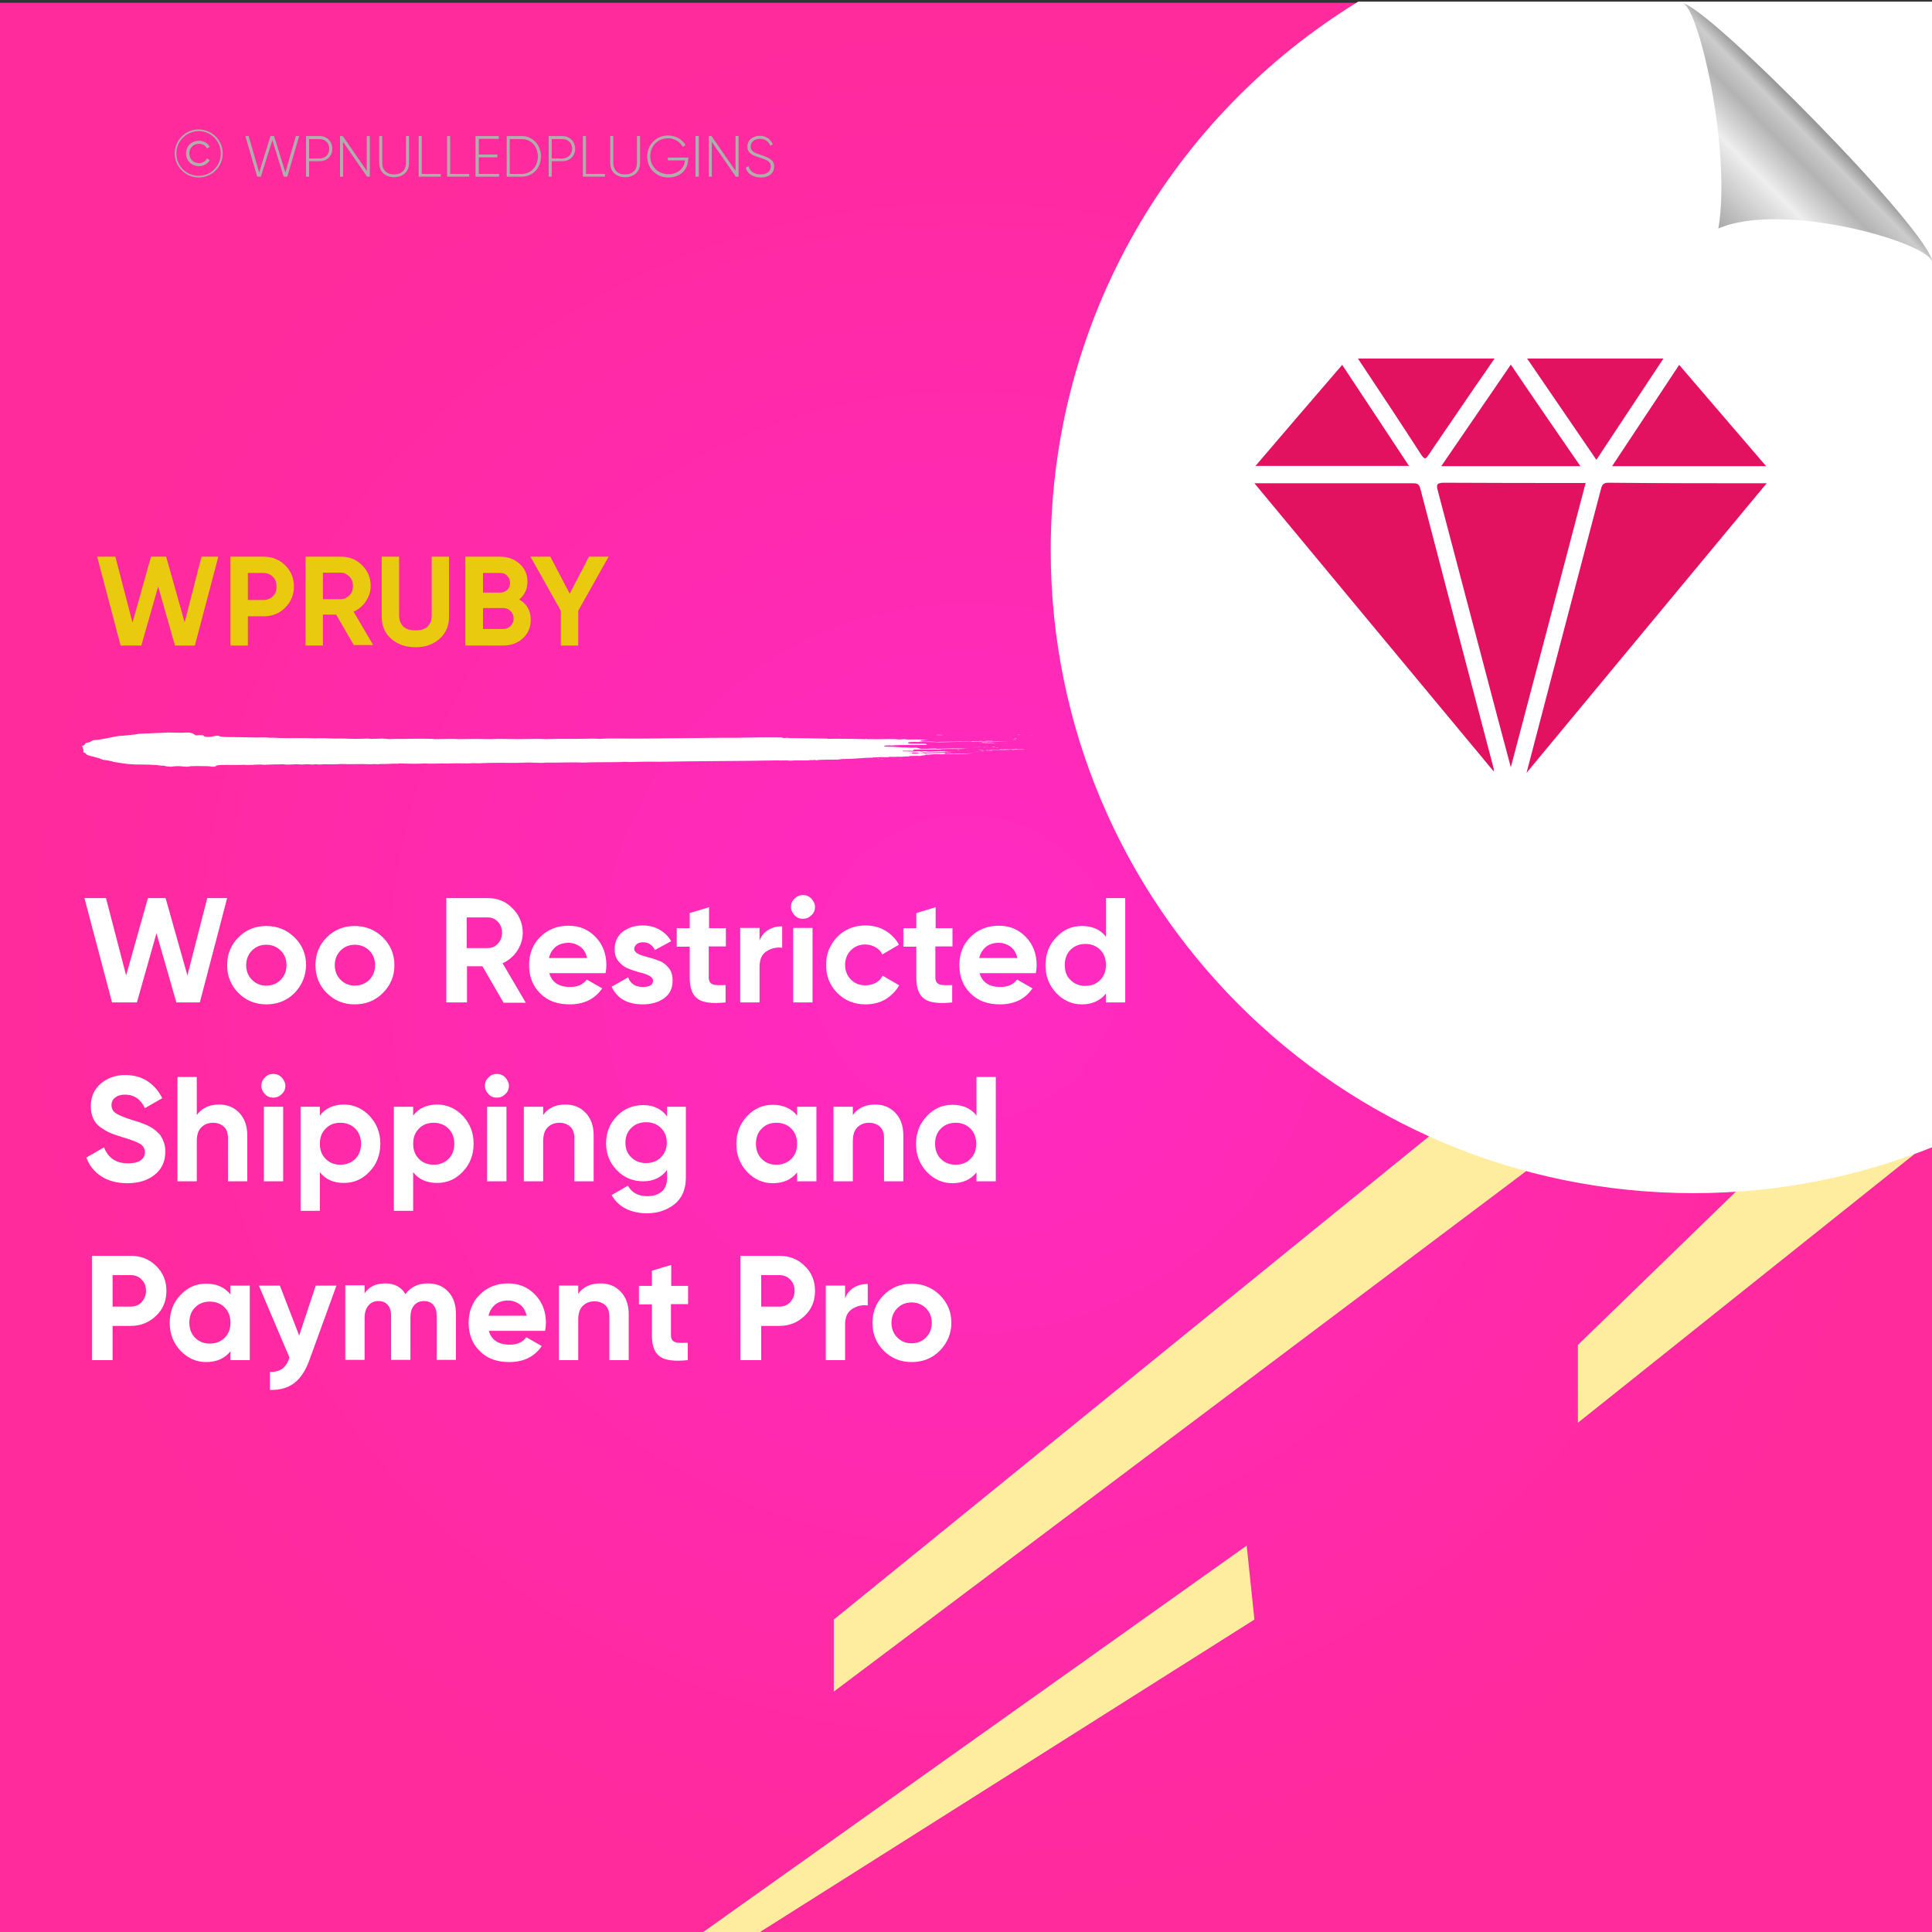 <?xml version="1.0" encoding="UTF-8"?>
<!-- Generator: Adobe Illustrator 26.0.1, SVG Export Plug-In . SVG Version: 6.00 Build 0)  -->
<svg xmlns="http://www.w3.org/2000/svg" xmlns:xlink="http://www.w3.org/1999/xlink" version="1.1" id="Layer_1" x="0px" y="0px" viewBox="0 0 700 700" style="enable-background:new 0 0 700 700;" xml:space="preserve">
<rect x="0" y="0" width="700" height="700" fill="#333333" stroke="none"/>
<style type="text/css">
	.st0{fill:url(#SVGID_1_);}
	.st1{fill:#FFED9F;}
	.st2{fill:#FFFFFF;}
	.st3{fill:none;}
	.st4{fill:#EACA0F;}
	.st5{fill:#AEAFAC;}
	.st6{fill-rule:evenodd;clip-rule:evenodd;fill:#FFFFFF;}
	.st7{fill:url(#path4572_00000119116726770704621670000002809739985990092201_);}
	.st8{fill:#E21261;}
</style>
<radialGradient id="SVGID_1_" cx="350" cy="349" r="350" gradientTransform="matrix(1 0 0 -1 0 700)" gradientUnits="userSpaceOnUse">
	<stop offset="0" style="stop-color:#FF2AC4"></stop>
	<stop offset="1" style="stop-color:#FF2A9B"></stop>
</radialGradient>
<rect y="1" class="st0" width="700" height="700"></rect>
<g>
	<polygon class="st1" points="628.9,431.8 571.7,487.3 571.7,515.5 693.7,418.1  "></polygon>
	<polygon class="st1" points="517.8,411.7 302.1,586.8 302.1,612.9 553,424.3  "></polygon>
	<polygon class="st1" points="451.7,560 253.4,701 273.8,701 454.5,586.8  "></polygon>
</g>
<path class="st2" d="M700.5,0.6H492.1c-66.8,40.9-111.4,114.6-111.4,198.8c0,128.6,104.3,232.9,232.9,232.9c30.7,0,60-6,86.9-16.8  V0.6z"></path>
<g>
	<rect x="34.5" y="201.7" class="st3" width="334.6" height="69.9"></rect>
	<path class="st4" d="M43.7,233.9l-8.5-32.2h6.6l6.2,23.9l6.7-23.9h5.5l6.7,23.8l6.1-23.8h6.1l-8.5,32.2h-7.2l-6.1-21.4l-6.1,21.4   H43.7z"></path>
	<path class="st4" d="M95.5,201.7c3.1,0,5.7,1,7.8,3.1c2.1,2.1,3.2,4.6,3.2,7.7c0,3-1.1,5.6-3.2,7.7c-2.1,2.1-4.7,3.1-7.8,3.1h-5.7   v10.6h-6.3v-32.2H95.5z M95.5,217.4c1.3,0,2.5-0.5,3.4-1.4c0.9-0.9,1.3-2.1,1.3-3.5c0-1.4-0.4-2.6-1.3-3.5c-0.9-0.9-2-1.4-3.4-1.4   h-5.7v9.8H95.5z"></path>
	<path class="st4" d="M128.3,233.9l-6.5-11.2H117v11.2h-6.3v-32.2h12.9c3,0,5.5,1,7.6,3.1c2.1,2.1,3.1,4.6,3.1,7.5   c0,2-0.6,3.8-1.7,5.5c-1.1,1.7-2.6,3-4.5,3.8l7.1,12.1H128.3z M117,207.6v9.5h6.5c1.2,0,2.2-0.5,3.1-1.4c0.9-0.9,1.3-2.1,1.3-3.4   c0-1.3-0.4-2.4-1.3-3.4c-0.9-0.9-1.9-1.4-3.1-1.4H117z"></path>
	<path class="st4" d="M150.6,234.5c-3.6,0-6.5-1-8.8-3c-2.3-2-3.5-4.7-3.5-8.1v-21.7h6.3v21.2c0,1.7,0.5,3,1.4,4   c1,1,2.5,1.5,4.5,1.5c2.1,0,3.6-0.5,4.5-1.5c1-1,1.4-2.3,1.4-4v-21.2h6.3v21.7c0,3.4-1.2,6.1-3.5,8.1S154.2,234.5,150.6,234.5z"></path>
	<path class="st4" d="M188.1,217.2c2.8,1.6,4.2,4.1,4.2,7.4c0,2.7-1,5-2.9,6.7c-1.9,1.7-4.3,2.6-7.1,2.6h-13.7v-32.2h12.7   c2.8,0,5.1,0.9,7,2.6c1.9,1.7,2.8,3.9,2.8,6.5C191.1,213.4,190.1,215.5,188.1,217.2z M181.4,207.6H175v7.1h6.3c1,0,1.8-0.3,2.5-1   c0.7-0.7,1-1.5,1-2.5c0-1-0.3-1.9-1-2.5C183.2,207.9,182.4,207.6,181.4,207.6z M182.3,227.9c1.1,0,2-0.4,2.7-1.1   c0.7-0.7,1.1-1.6,1.1-2.7c0-1.1-0.4-2-1.1-2.7c-0.7-0.7-1.6-1.1-2.7-1.1H175v7.6H182.3z"></path>
	<path class="st4" d="M220.5,201.7l-11,19.6v12.6h-6.3v-12.6l-11-19.6h7.2l7,13.4l7-13.4H220.5z"></path>
</g>
<g>
	<rect x="29.8" y="325.4" class="st3" width="409.8" height="247.8"></rect>
	<path class="st2" d="M40.6,363.2l-10-37.8h7.8l7.3,28l7.9-28H60l7.9,28l7.2-28h7.2l-9.9,37.8h-8.5l-7.2-25.1l-7.1,25.1H40.6z"></path>
	<path class="st2" d="M106.7,359.8c-2.8,2.8-6.2,4.1-10.2,4.1s-7.4-1.4-10.1-4.1s-4.1-6.1-4.1-10.1c0-4,1.4-7.4,4.1-10.1   s6.1-4.1,10.1-4.1s7.4,1.4,10.2,4.1c2.8,2.8,4.2,6.1,4.2,10.1C110.8,353.7,109.4,357,106.7,359.8z M91.3,355   c1.4,1.4,3.1,2.1,5.2,2.1c2.1,0,3.8-0.7,5.2-2.1c1.4-1.4,2.1-3.2,2.1-5.3c0-2.2-0.7-3.9-2.1-5.3c-1.4-1.4-3.2-2.1-5.2-2.1   c-2.1,0-3.8,0.7-5.2,2.1c-1.4,1.4-2.1,3.2-2.1,5.3C89.2,351.8,89.9,353.6,91.3,355z"></path>
	<path class="st2" d="M138.7,359.8c-2.8,2.8-6.2,4.1-10.2,4.1s-7.4-1.4-10.1-4.1s-4.1-6.1-4.1-10.1c0-4,1.4-7.4,4.1-10.1   s6.1-4.1,10.1-4.1s7.4,1.4,10.2,4.1c2.8,2.8,4.2,6.1,4.2,10.1C142.9,353.7,141.5,357,138.7,359.8z M123.4,355   c1.4,1.4,3.1,2.1,5.2,2.1c2.1,0,3.8-0.7,5.2-2.1c1.4-1.4,2.1-3.2,2.1-5.3c0-2.2-0.7-3.9-2.1-5.3c-1.4-1.4-3.2-2.1-5.2-2.1   c-2.1,0-3.8,0.7-5.2,2.1c-1.4,1.4-2.1,3.2-2.1,5.3C121.3,351.8,122,353.6,123.4,355z"></path>
	<path class="st2" d="M182.4,363.2l-7.6-13.1h-5.6v13.1h-7.5v-37.8h15.1c3.5,0,6.5,1.2,8.9,3.7c2.4,2.4,3.7,5.4,3.7,8.9   c0,2.3-0.7,4.5-2,6.5s-3.1,3.5-5.3,4.5l8.4,14.3H182.4z M169.1,332.3v11.2h7.7c1.4,0,2.6-0.5,3.6-1.6c1-1.1,1.5-2.4,1.5-4   c0-1.5-0.5-2.9-1.5-3.9c-1-1.1-2.2-1.6-3.6-1.6H169.1z"></path>
	<path class="st2" d="M199,352.5c0.9,3.4,3.5,5.1,7.6,5.1c2.7,0,4.7-0.9,6-2.7l5.6,3.2c-2.7,3.9-6.6,5.8-11.8,5.8   c-4.5,0-8-1.3-10.7-4s-4-6.1-4-10.2c0-4.1,1.3-7.5,4-10.2c2.7-2.7,6.1-4.1,10.3-4.1c4,0,7.2,1.4,9.8,4.1c2.6,2.7,3.9,6.1,3.9,10.2   c0,0.9-0.1,1.9-0.3,2.9H199z M198.9,347.1h13.8c-0.4-1.8-1.2-3.2-2.5-4.1c-1.2-0.9-2.7-1.4-4.2-1.4c-1.9,0-3.4,0.5-4.6,1.4   C200.1,344.1,199.3,345.4,198.9,347.1z"></path>
	<path class="st2" d="M229.8,343.8c0,0.7,0.5,1.3,1.4,1.8c1,0.5,2.1,0.8,3.5,1.2c1.4,0.3,2.7,0.8,4.1,1.3c1.4,0.5,2.5,1.4,3.5,2.6   c1,1.2,1.4,2.8,1.4,4.6c0,2.8-1,4.9-3.1,6.4c-2.1,1.5-4.7,2.2-7.7,2.2c-5.5,0-9.3-2.1-11.3-6.4l6-3.4c0.8,2.3,2.6,3.5,5.3,3.5   c2.5,0,3.7-0.8,3.7-2.3c0-0.7-0.5-1.3-1.4-1.8c-1-0.5-2.1-0.9-3.5-1.2c-1.4-0.4-2.7-0.8-4.1-1.4c-1.4-0.5-2.5-1.4-3.5-2.6   c-1-1.2-1.4-2.6-1.4-4.4c0-2.7,1-4.8,2.9-6.3c2-1.5,4.4-2.3,7.3-2.3c2.2,0,4.2,0.5,6,1.5c1.8,1,3.2,2.4,4.3,4.2l-5.9,3.2   c-0.9-1.8-2.3-2.8-4.3-2.8c-0.9,0-1.6,0.2-2.2,0.6C230.1,342.6,229.8,343.1,229.8,343.8z"></path>
	<path class="st2" d="M262.9,342.9h-6.1v11.2c0,0.9,0.2,1.6,0.7,2.1c0.5,0.4,1.2,0.7,2.1,0.7c0.9,0.1,2,0,3.3,0v6.3   c-4.8,0.5-8.2,0.1-10.1-1.3c-2-1.4-2.9-4-2.9-7.7v-11.2h-4.7v-6.7h4.7v-5.5l7-2.1v7.6h6.1V342.9z"></path>
	<path class="st2" d="M275.2,340.8c0.6-1.7,1.7-3,3.2-3.9c1.5-0.9,3.2-1.3,5-1.3v7.8c-2.1-0.3-4,0.2-5.7,1.3c-1.7,1.1-2.5,3-2.5,5.6   v12.9h-7v-27h7V340.8z"></path>
	<path class="st2" d="M290.9,332.9c-1.2,0-2.2-0.4-3-1.3c-0.8-0.8-1.3-1.8-1.3-3c0-1.2,0.4-2.2,1.3-3c0.8-0.9,1.8-1.3,3-1.3   c1.2,0,2.2,0.4,3.1,1.3c0.8,0.9,1.3,1.9,1.3,3c0,1.2-0.4,2.2-1.3,3C293.1,332.5,292.1,332.9,290.9,332.9z M287.4,363.2v-27h7v27   H287.4z"></path>
	<path class="st2" d="M313.6,363.9c-4.1,0-7.5-1.4-10.2-4.1c-2.7-2.7-4.1-6.1-4.1-10.2c0-4,1.4-7.4,4.1-10.2   c2.7-2.7,6.1-4.1,10.2-4.1c2.6,0,5,0.6,7.2,1.9c2.2,1.3,3.8,3,4.9,5.1l-6,3.5c-0.5-1.1-1.4-2-2.5-2.6c-1.1-0.6-2.3-1-3.7-1   c-2.1,0-3.8,0.7-5.2,2.1c-1.4,1.4-2.1,3.2-2.1,5.3c0,2.1,0.7,3.9,2.1,5.3c1.4,1.4,3.1,2.1,5.2,2.1c1.4,0,2.7-0.3,3.8-0.9   s1.9-1.5,2.5-2.6l6,3.5c-1.2,2.1-2.9,3.8-5,5.1C318.7,363.3,316.3,363.9,313.6,363.9z"></path>
	<path class="st2" d="M345,342.9h-6.1v11.2c0,0.9,0.2,1.6,0.7,2.1c0.5,0.4,1.2,0.7,2.1,0.7c0.9,0.1,2,0,3.3,0v6.3   c-4.8,0.5-8.2,0.1-10.1-1.3c-2-1.4-2.9-4-2.9-7.7v-11.2h-4.7v-6.7h4.7v-5.5l7-2.1v7.6h6.1V342.9z"></path>
	<path class="st2" d="M354.9,352.5c0.9,3.4,3.5,5.1,7.6,5.1c2.7,0,4.7-0.9,6-2.7l5.6,3.2c-2.7,3.9-6.6,5.8-11.8,5.8   c-4.5,0-8-1.3-10.7-4c-2.7-2.7-4-6.1-4-10.2c0-4.1,1.3-7.5,4-10.2c2.7-2.7,6.1-4.1,10.3-4.1c4,0,7.2,1.4,9.8,4.1   c2.6,2.7,3.9,6.1,3.9,10.2c0,0.9-0.1,1.9-0.3,2.9H354.9z M354.8,347.1h13.8c-0.4-1.8-1.2-3.2-2.5-4.1c-1.2-0.9-2.7-1.4-4.2-1.4   c-1.9,0-3.4,0.5-4.6,1.4C356,344.1,355.2,345.4,354.8,347.1z"></path>
	<path class="st2" d="M400.7,325.4h7v37.8h-7V360c-2.1,2.6-5,3.9-8.7,3.9c-3.6,0-6.7-1.4-9.3-4.1c-2.6-2.8-3.9-6.1-3.9-10.1   c0-4,1.3-7.4,3.9-10.1c2.6-2.8,5.7-4.1,9.3-4.1c3.8,0,6.7,1.3,8.7,3.9V325.4z M387.9,355.1c1.4,1.4,3.2,2.1,5.4,2.1   s3.9-0.7,5.3-2.1s2.1-3.2,2.1-5.5s-0.7-4.1-2.1-5.5c-1.4-1.4-3.2-2.1-5.3-2.1s-4,0.7-5.4,2.1c-1.4,1.4-2.1,3.2-2.1,5.5   S386.4,353.7,387.9,355.1z"></path>
	<path class="st2" d="M46.2,428.7c-3.7,0-6.9-0.8-9.5-2.5c-2.6-1.7-4.4-4-5.4-6.8l6.4-3.7c1.5,3.9,4.4,5.8,8.7,5.8   c2.1,0,3.6-0.4,4.6-1.1c1-0.8,1.5-1.7,1.5-2.9c0-1.3-0.6-2.4-1.8-3.1c-1.2-0.7-3.3-1.5-6.4-2.4c-1.7-0.5-3.1-1-4.3-1.5   c-1.2-0.5-2.3-1.2-3.5-2c-1.2-0.8-2.1-1.9-2.7-3.2c-0.6-1.3-0.9-2.8-0.9-4.5c0-3.4,1.2-6.1,3.6-8.2c2.4-2,5.4-3.1,8.8-3.1   c3.1,0,5.8,0.7,8.1,2.2c2.3,1.5,4.1,3.6,5.4,6.2l-6.3,3.6c-1.5-3.2-3.9-4.9-7.2-4.9c-1.5,0-2.8,0.4-3.6,1.1   c-0.9,0.7-1.3,1.6-1.3,2.7c0,1.2,0.5,2.2,1.5,2.9c1,0.7,2.9,1.5,5.7,2.4c1.2,0.4,2,0.6,2.6,0.8c0.6,0.2,1.4,0.5,2.4,0.9   c1,0.4,1.8,0.8,2.4,1.2c0.6,0.4,1.2,0.8,1.9,1.5c0.7,0.6,1.3,1.2,1.6,1.9c0.4,0.6,0.7,1.4,1,2.3s0.4,1.9,0.4,3   c0,3.5-1.3,6.3-3.8,8.3C53.5,427.7,50.2,428.7,46.2,428.7z"></path>
	<path class="st2" d="M79.4,400.2c3,0,5.4,1,7.3,3c1.9,2,2.9,4.7,2.9,8.2V428h-7v-15.7c0-1.8-0.5-3.2-1.5-4.1s-2.3-1.4-3.9-1.4   c-1.8,0-3.2,0.6-4.3,1.7s-1.6,2.8-1.6,5V428h-7v-37.8h7V404C73.1,401.5,75.8,400.2,79.4,400.2z"></path>
	<path class="st2" d="M99,397.7c-1.2,0-2.2-0.4-3-1.3c-0.8-0.8-1.3-1.8-1.3-3s0.4-2.2,1.3-3c0.8-0.9,1.8-1.3,3-1.3   c1.2,0,2.2,0.4,3.1,1.3c0.8,0.9,1.3,1.9,1.3,3s-0.4,2.2-1.3,3C101.2,397.3,100.2,397.7,99,397.7z M95.6,428v-27h7v27H95.6z"></path>
	<path class="st2" d="M124.6,400.2c3.6,0,6.7,1.4,9.3,4.1c2.6,2.8,3.9,6.1,3.9,10.1s-1.3,7.4-3.9,10.1c-2.6,2.8-5.7,4.1-9.3,4.1   c-3.8,0-6.7-1.3-8.7-3.9v14h-7V401h7v3.2C117.9,401.5,120.9,400.2,124.6,400.2z M118,419.9c1.4,1.4,3.2,2.1,5.3,2.1s4-0.7,5.4-2.1   c1.4-1.4,2.1-3.2,2.1-5.5c0-2.2-0.7-4.1-2.1-5.5c-1.4-1.4-3.2-2.1-5.4-2.1s-3.9,0.7-5.3,2.1c-1.4,1.4-2.1,3.2-2.1,5.5   C115.9,416.7,116.6,418.5,118,419.9z"></path>
	<path class="st2" d="M158.4,400.2c3.6,0,6.7,1.4,9.3,4.1c2.6,2.8,3.9,6.1,3.9,10.1s-1.3,7.4-3.9,10.1c-2.6,2.8-5.7,4.1-9.3,4.1   c-3.8,0-6.7-1.3-8.7-3.9v14h-7V401h7v3.2C151.7,401.5,154.7,400.2,158.4,400.2z M151.8,419.9c1.4,1.4,3.2,2.1,5.3,2.1   s4-0.7,5.4-2.1c1.4-1.4,2.1-3.2,2.1-5.5c0-2.2-0.7-4.1-2.1-5.5c-1.4-1.4-3.2-2.1-5.4-2.1s-3.9,0.7-5.3,2.1   c-1.4,1.4-2.1,3.2-2.1,5.5C149.7,416.7,150.4,418.5,151.8,419.9z"></path>
	<path class="st2" d="M180,397.7c-1.2,0-2.2-0.4-3-1.3c-0.8-0.8-1.3-1.8-1.3-3s0.4-2.2,1.3-3c0.8-0.9,1.8-1.3,3-1.3   c1.2,0,2.2,0.4,3.1,1.3c0.8,0.9,1.3,1.9,1.3,3s-0.4,2.2-1.3,3C182.2,397.3,181.2,397.7,180,397.7z M176.5,428v-27h7v27H176.5z"></path>
	<path class="st2" d="M204.9,400.2c3,0,5.4,1,7.3,3c1.9,2,2.9,4.7,2.9,8.2V428h-7v-15.7c0-1.8-0.5-3.2-1.5-4.1s-2.3-1.4-3.9-1.4   c-1.8,0-3.2,0.6-4.3,1.7s-1.6,2.8-1.6,5V428h-7v-27h7v3C198.5,401.5,201.2,400.2,204.9,400.2z"></path>
	<path class="st2" d="M241.7,401h6.8v25.7c0,4.2-1.4,7.4-4.1,9.6c-2.8,2.2-6.1,3.3-10,3.3c-2.9,0-5.5-0.6-7.7-1.7   c-2.2-1.1-3.9-2.8-5.1-4.9l5.9-3.4c1.4,2.5,3.7,3.8,7.1,3.8c2.2,0,3.9-0.6,5.2-1.7c1.3-1.2,1.9-2.8,1.9-4.9v-2.9   c-2.1,2.7-4.9,4.1-8.6,4.1c-3.8,0-7-1.3-9.6-4c-2.6-2.7-3.9-5.9-3.9-9.8c0-3.8,1.3-7.1,3.9-9.8c2.6-2.7,5.8-4,9.6-4   c3.7,0,6.6,1.4,8.6,4.1V401z M228.7,419.3c1.4,1.4,3.2,2.1,5.4,2.1c2.2,0,4-0.7,5.4-2.1c1.4-1.4,2.1-3.2,2.1-5.3   c0-2.1-0.7-3.9-2.1-5.3c-1.4-1.4-3.2-2.1-5.4-2.1c-2.2,0-4,0.7-5.4,2.1c-1.4,1.4-2.1,3.1-2.1,5.3   C226.6,416.2,227.3,418,228.7,419.3z"></path>
	<path class="st2" d="M288.8,401h7v27h-7v-3.2c-2.1,2.6-5,3.9-8.8,3.9c-3.6,0-6.7-1.4-9.3-4.1c-2.6-2.8-3.9-6.1-3.9-10.1   s1.3-7.4,3.9-10.1c2.6-2.8,5.7-4.1,9.3-4.1c3.8,0,6.7,1.3,8.8,3.9V401z M276,419.9c1.4,1.4,3.2,2.1,5.3,2.1c2.2,0,4-0.7,5.4-2.1   c1.4-1.4,2.1-3.2,2.1-5.5c0-2.2-0.7-4.1-2.1-5.5c-1.4-1.4-3.2-2.1-5.4-2.1c-2.2,0-3.9,0.7-5.3,2.1c-1.4,1.4-2.1,3.2-2.1,5.5   C273.9,416.7,274.6,418.5,276,419.9z"></path>
	<path class="st2" d="M317.1,400.2c3,0,5.4,1,7.3,3c1.9,2,2.9,4.7,2.9,8.2V428h-7v-15.7c0-1.8-0.5-3.2-1.5-4.1s-2.3-1.4-3.9-1.4   c-1.8,0-3.2,0.6-4.3,1.7s-1.6,2.8-1.6,5V428h-7v-27h7v3C310.8,401.5,313.5,400.2,317.1,400.2z"></path>
	<path class="st2" d="M353.8,390.2h7V428h-7v-3.2c-2.1,2.6-5,3.9-8.7,3.9c-3.6,0-6.7-1.4-9.3-4.1c-2.6-2.8-3.9-6.1-3.9-10.1   s1.3-7.4,3.9-10.1c2.6-2.8,5.7-4.1,9.3-4.1c3.8,0,6.7,1.3,8.7,3.9V390.2z M340.9,419.9c1.4,1.4,3.2,2.1,5.4,2.1   c2.2,0,3.9-0.7,5.3-2.1s2.1-3.2,2.1-5.5c0-2.2-0.7-4.1-2.1-5.5c-1.4-1.4-3.2-2.1-5.3-2.1c-2.2,0-4,0.7-5.4,2.1   c-1.4,1.4-2.1,3.2-2.1,5.5C338.8,416.7,339.5,418.5,340.9,419.9z"></path>
	<path class="st2" d="M47.4,455c3.6,0,6.7,1.2,9.2,3.7c2.5,2.4,3.7,5.5,3.7,9c0,3.6-1.2,6.6-3.7,9c-2.5,2.4-5.5,3.7-9.2,3.7h-6.6   v12.4h-7.5V455H47.4z M47.4,473.4c1.6,0,2.9-0.5,3.9-1.6c1-1.1,1.6-2.5,1.6-4.1c0-1.7-0.5-3-1.6-4.1c-1-1.1-2.4-1.6-3.9-1.6h-6.6   v11.4H47.4z"></path>
	<path class="st2" d="M83.5,465.8h7v27h-7v-3.2c-2.1,2.6-5,3.9-8.8,3.9c-3.6,0-6.7-1.4-9.3-4.1c-2.6-2.8-3.9-6.1-3.9-10.1   s1.3-7.4,3.9-10.1c2.6-2.8,5.7-4.1,9.3-4.1c3.8,0,6.7,1.3,8.8,3.9V465.8z M70.7,484.7c1.4,1.4,3.2,2.1,5.3,2.1c2.2,0,4-0.7,5.4-2.1   c1.4-1.4,2.1-3.2,2.1-5.5c0-2.2-0.7-4.1-2.1-5.5c-1.4-1.4-3.2-2.1-5.4-2.1c-2.2,0-3.9,0.7-5.3,2.1c-1.4,1.4-2.1,3.2-2.1,5.5   C68.6,481.5,69.3,483.3,70.7,484.7z"></path>
	<path class="st2" d="M114.4,465.8h7.5l-9.8,27c-1.4,3.9-3.3,6.7-5.6,8.4c-2.3,1.7-5.2,2.5-8.7,2.4v-6.5c1.9,0,3.4-0.4,4.5-1.2   s2-2.2,2.6-4l-11.1-26.1h7.6l7,18.1L114.4,465.8z"></path>
	<path class="st2" d="M155,465c3.1,0,5.6,1,7.4,3c1.9,2,2.8,4.7,2.8,8.1v16.6h-7v-16.1c0-1.6-0.4-2.9-1.2-3.8   c-0.8-0.9-1.9-1.4-3.3-1.4c-1.6,0-2.8,0.5-3.7,1.6c-0.9,1-1.3,2.6-1.3,4.5v15.2h-7v-16.1c0-1.6-0.4-2.9-1.2-3.8   c-0.8-0.9-1.9-1.4-3.3-1.4c-1.5,0-2.8,0.5-3.7,1.6c-0.9,1-1.4,2.6-1.4,4.5v15.2h-7v-27h7v2.9c1.6-2.4,4.1-3.6,7.5-3.6   c3.3,0,5.8,1.3,7.3,3.9C148.8,466.3,151.5,465,155,465z"></path>
	<path class="st2" d="M177.1,482.1c0.9,3.4,3.5,5.1,7.6,5.1c2.7,0,4.7-0.9,6-2.7l5.6,3.2c-2.7,3.9-6.6,5.8-11.8,5.8   c-4.5,0-8-1.3-10.7-4s-4-6.1-4-10.2c0-4.1,1.3-7.5,4-10.2c2.7-2.7,6.1-4.1,10.3-4.1c4,0,7.2,1.4,9.8,4.1c2.6,2.7,3.9,6.1,3.9,10.2   c0,0.9-0.1,1.9-0.3,2.9H177.1z M177,476.7h13.8c-0.4-1.8-1.2-3.2-2.5-4.1c-1.2-0.9-2.7-1.4-4.2-1.4c-1.9,0-3.4,0.5-4.6,1.4   C178.2,473.7,177.4,475,177,476.7z"></path>
	<path class="st2" d="M217.6,465c3,0,5.4,1,7.3,3c1.9,2,2.9,4.7,2.9,8.2v16.6h-7V477c0-1.8-0.5-3.2-1.5-4.1s-2.3-1.4-3.9-1.4   c-1.8,0-3.2,0.6-4.3,1.7s-1.6,2.8-1.6,5v14.6h-7v-27h7v3C211.2,466.3,213.9,465,217.6,465z"></path>
	<path class="st2" d="M249.2,472.5h-6.1v11.2c0,0.9,0.2,1.6,0.7,2.1c0.5,0.4,1.2,0.7,2.1,0.7c0.9,0.1,2,0,3.3,0v6.3   c-4.8,0.5-8.2,0.1-10.1-1.3c-2-1.4-2.9-4-2.9-7.7v-11.2h-4.7v-6.7h4.7v-5.5l7-2.1v7.6h6.1V472.5z"></path>
	<path class="st2" d="M282.4,455c3.6,0,6.7,1.2,9.2,3.7c2.5,2.4,3.7,5.5,3.7,9c0,3.6-1.2,6.6-3.7,9c-2.5,2.4-5.5,3.7-9.2,3.7h-6.6   v12.4h-7.5V455H282.4z M282.4,473.4c1.6,0,2.9-0.5,3.9-1.6c1-1.1,1.6-2.5,1.6-4.1c0-1.7-0.5-3-1.6-4.1c-1-1.1-2.4-1.6-3.9-1.6h-6.6   v11.4H282.4z"></path>
	<path class="st2" d="M306.2,470.4c0.6-1.7,1.7-3,3.2-3.9c1.5-0.9,3.2-1.3,5-1.3v7.8c-2.1-0.3-4,0.2-5.7,1.3c-1.7,1.1-2.5,3-2.5,5.6   v12.9h-7v-27h7V470.4z"></path>
	<path class="st2" d="M340.5,489.4c-2.8,2.8-6.2,4.1-10.2,4.1s-7.4-1.4-10.1-4.1s-4.1-6.1-4.1-10.1s1.4-7.4,4.1-10.1   s6.1-4.1,10.1-4.1s7.4,1.4,10.2,4.1c2.8,2.8,4.2,6.1,4.2,10.1S343.2,486.6,340.5,489.4z M325.1,484.6c1.4,1.4,3.1,2.1,5.2,2.1   c2.1,0,3.8-0.7,5.2-2.1c1.4-1.4,2.1-3.2,2.1-5.3s-0.7-3.9-2.1-5.3c-1.4-1.4-3.2-2.1-5.2-2.1c-2.1,0-3.8,0.7-5.2,2.1   c-1.4,1.4-2.1,3.2-2.1,5.3S323.7,483.2,325.1,484.6z"></path>
</g>
<g>
	<rect x="55.8" y="47.2" class="st3" width="304.9" height="46.6"></rect>
	<path class="st5" d="M63.3,55.6c0-4.8,3.9-8.7,8.7-8.7s8.7,3.9,8.7,8.7c0,4.8-3.9,8.7-8.7,8.7S63.3,60.4,63.3,55.6z M80,55.6   c0-4.5-3.6-8.1-8-8.1s-8.1,3.6-8.1,8.1c0,4.5,3.6,8.1,8.1,8.1S80,60.1,80,55.6z M67.4,55.6c0-2.6,2-4.6,4.7-4.6   c1.7,0,3.2,0.9,3.9,2.2l-1,0.6c-0.5-1.1-1.7-1.7-2.9-1.7c-2.1,0-3.5,1.6-3.5,3.5s1.4,3.5,3.5,3.5c1.2,0,2.4-0.6,2.9-1.7l1,0.6   c-0.7,1.3-2.2,2.2-3.9,2.2C69.4,60.2,67.4,58.2,67.4,55.6z"></path>
	<path class="st5" d="M88.9,49.3h1.2l3.8,13.2L98,49.3h1.3l4.1,13.2l3.8-13.2h1.2L104.1,64h-1.3l-4.1-13.2L94.5,64h-1.3L88.9,49.3z"></path>
	<path class="st5" d="M120.4,53.9c0,2.6-1.9,4.5-4.6,4.5H112V64h-1.1V49.3h5C118.5,49.3,120.4,51.3,120.4,53.9z M119.3,53.9   c0-2-1.4-3.5-3.5-3.5H112v7h3.9C117.9,57.4,119.3,55.9,119.3,53.9z"></path>
	<path class="st5" d="M134,49.3V64h-1l-8.7-12.6V64h-1.1V49.3h1l8.7,12.6V49.3H134z"></path>
	<path class="st5" d="M137.4,59.1v-9.8h1.1v9.8c0,2.4,1.5,4.1,4.3,4.1c2.8,0,4.3-1.7,4.3-4.1v-9.8h1.1v9.8c0,3.1-2.2,5.1-5.4,5.1   S137.4,62.2,137.4,59.1z"></path>
	<path class="st5" d="M159.7,63v1h-8V49.3h1.1V63H159.7z"></path>
	<path class="st5" d="M170,63v1h-8V49.3h1.1V63H170z"></path>
	<path class="st5" d="M180.8,63v1h-8.5V49.3h8.4v1h-7.2v5.7h6.7v1h-6.7V63H180.8z"></path>
	<path class="st5" d="M196,56.7c0,4.1-2.9,7.3-6.9,7.3h-5.5V49.3h5.5C193.1,49.3,196,52.6,196,56.7z M194.9,56.7   c0-3.5-2.4-6.3-5.8-6.3h-4.4V63h4.4C192.5,63,194.9,60.2,194.9,56.7z"></path>
	<path class="st5" d="M208.4,53.9c0,2.6-1.9,4.5-4.6,4.5h-3.9V64h-1.1V49.3h5C206.4,49.3,208.4,51.3,208.4,53.9z M207.3,53.9   c0-2-1.4-3.5-3.5-3.5h-3.9v7h3.9C205.8,57.4,207.3,55.9,207.3,53.9z"></path>
	<path class="st5" d="M219.2,63v1h-8V49.3h1.1V63H219.2z"></path>
	<path class="st5" d="M221.1,59.1v-9.8h1.1v9.8c0,2.4,1.5,4.1,4.3,4.1c2.8,0,4.3-1.7,4.3-4.1v-9.8h1.1v9.8c0,3.1-2.2,5.1-5.4,5.1   S221.1,62.2,221.1,59.1z"></path>
	<path class="st5" d="M249.3,57.8c0,3.5-2.7,6.5-7.1,6.5c-4.6,0-7.7-3.4-7.7-7.6s3.2-7.6,7.6-7.6c2.7,0,5.1,1.4,6.3,3.5l-1,0.6   c-1-1.8-3-3.1-5.3-3.1c-3.9,0-6.5,2.9-6.5,6.5s2.7,6.5,6.6,6.5c3.6,0,5.7-2.2,6-5h-6.2v-1h7.4V57.8z"></path>
	<path class="st5" d="M253.2,49.3V64H252V49.3H253.2z"></path>
	<path class="st5" d="M267.6,49.3V64h-1l-8.7-12.6V64h-1.1V49.3h1l8.7,12.6V49.3H267.6z"></path>
	<path class="st5" d="M270.2,60.8l1-0.6c0.5,1.8,2,3,4.4,3c2.5,0,3.7-1.3,3.7-2.9c0-1.8-1.6-2.4-3.8-3.1c-2.5-0.8-4.7-1.5-4.7-4.1   c0-2.4,2-3.9,4.5-3.9c2.4,0,4,1.4,4.7,3.1l-0.9,0.5c-0.5-1.3-1.7-2.5-3.8-2.5c-2,0-3.3,1.2-3.3,2.8c0,1.8,1.5,2.3,3.6,3   c2.6,0.9,4.9,1.7,4.9,4.2c0,2.4-1.9,4-4.8,4C272.8,64.3,270.8,62.9,270.2,60.8z"></path>
</g>
<g>
	<g>
		<g>
			<rect x="29.8" y="265.4" class="st3" width="344.1" height="12.3"></rect>
			<path class="st6" d="M303.8,266.5c0.2,0,0.5-0.1,0.9-0.1C304.7,266.5,304.2,266.5,303.8,266.5z"></path>
			<path class="st6" d="M317.6,274.8c0.3,0,1.1-0.1,1,0C318.1,274.9,317.9,274.8,317.6,274.8z"></path>
			<path class="st6" d="M319,275c0.1-0.1,0.7,0,1.1,0C320.1,275.1,319.2,275,319,275z"></path>
			<path class="st6" d="M323.2,273.7c0.2,0,0.8-0.1,1.1,0C324.2,273.8,323.6,273.7,323.2,273.7z"></path>
			<path class="st6" d="M325.2,275.1c0.4-0.1,1-0.1,1.8-0.1C326.7,275.1,325.8,275,325.2,275.1z"></path>
			<path class="st6" d="M330.4,268.5c0.9,0,2.8-0.1,3.4,0C332.7,268.4,331.4,268.6,330.4,268.5z"></path>
			<path class="st6" d="M332.8,271.4c1.1-0.2,3.2,0,4.7-0.1c0.2,0.1-2.1,0-2.6,0.1c-0.3,0-0.6,0-0.9-0.1     C333.6,271.4,333.3,271.5,332.8,271.4z"></path>
			<path class="st6" d="M346.9,271.8c0-0.1,0.1-0.1,0.5-0.1c0.1,0,0.2,0.1,0.1,0.1C347.3,271.8,347.1,271.8,346.9,271.8z"></path>
			<path class="st6" d="M352.7,270.8c0.9-0.1,3-0.1,4.2,0c0.2,0,0.2-0.1,0.5-0.1c0.7,0,2.3,0,0.7,0     C356.2,270.8,354.8,270.7,352.7,270.8z"></path>
			<path class="st6" d="M353.4,272.3c0.2,0,0.6-0.1,1.1-0.1C354.3,272.3,353.6,272.3,353.4,272.3z"></path>
			<path class="st6" d="M354.8,268.4c0.2-0.1,0.9,0,1.4,0C355.9,268.4,355.2,268.4,354.8,268.4z"></path>
			<path class="st6" d="M354.5,271.8c0.4-0.1,1.2-0.1,1.7-0.1C356.6,271.8,355.1,271.8,354.5,271.8z"></path>
			<path class="st6" d="M355.2,272.2c0.3-0.1,1.2-0.1,1.8-0.1C356.6,272.2,355.8,272.2,355.2,272.2z"></path>
			<path class="st6" d="M356.3,267.7c0.1-0.1,0.6-0.1,1.1-0.1C357.2,267.6,356.6,267.6,356.3,267.7z"></path>
			<path class="st6" d="M356.9,268.4c0.5-0.1,2.2-0.1,3,0C358.9,268.4,358.1,268.4,356.9,268.4z"></path>
			<path class="st6" d="M357.3,272.1c0.8-0.1,1.9,0,2.5,0C359.2,272.2,358.1,272.1,357.3,272.1z"></path>
			<path class="st6" d="M359.3,270.7c0.3-0.1,0.8-0.1,1.2-0.1C360.6,270.8,359.8,270.7,359.3,270.7z"></path>
			<path class="st6" d="M360.6,271c0.4-0.1,0.7,0,1.2,0C361.7,271.1,361,271,360.6,271z"></path>
			<path class="st6" d="M361.9,271.4c0.2-0.1,1.3-0.1,1,0.1c-0.3,0-0.3,0-0.3-0.1C362.3,271.4,362.3,271.4,361.9,271.4z"></path>
			<path class="st6" d="M365.1,269.1C364.3,269.2,363.1,269.1,365.1,269.1L365.1,269.1z"></path>
			<path class="st6" d="M366.7,268c0.6-0.1,1.2,0,1.9,0C368.2,268,367,268,366.7,268z"></path>
			<path class="st6" d="M367.2,267.8c-0.2-0.1,1-0.1,0.7,0C367.7,267.8,367.4,267.8,367.2,267.8z"></path>
			<path class="st6" d="M368.6,266.3c0.2-0.1,0.7-0.1,1.1-0.1C369.5,266.3,368.8,266.3,368.6,266.3z"></path>
			<path class="st6" d="M372.8,266.4C374,266.3,374.5,266.4,372.8,266.4L372.8,266.4z"></path>
			<path class="st6" d="M339.1,266.3c0.2,0,0.6-0.1,0.8-0.1c0.5,0.1,1.3,0,1.9,0.1C341,266.4,340.2,266.3,339.1,266.3z"></path>
			<path class="st6" d="M355.8,268.9c0.4,0,0.3,0.1,0.7,0c0,0-0.1,0.1-0.2,0.1c0.7,0,1.2,0,1.8,0c-0.1,0-0.2,0-0.2,0.1     c0.8-0.2,1.8,0.1,3.6,0c-1.7,0.2-5.4,0-6.9,0.1c0.2-0.1,1.5,0,1.7-0.1C356.4,269,355.5,269.1,355.8,268.9z"></path>
			<path class="st6" d="M357.4,271.7C357.5,271.7,357.5,271.7,357.4,271.7c0.1-0.1,0.7,0,0.8,0C357.9,271.8,356,271.8,357.4,271.7z"></path>
			<path class="st6" d="M368.5,271.4c0,0,0,0.1,0,0.1c1,0,2.5,0,3.1,0.1c-1.1,0.1-3.5-0.1-4.4,0.1c-0.2,0-0.5,0-0.7-0.1     c-2.6,0.2-5.5,0-8.3,0.1c1.2-0.3,4,0.1,5.4-0.2c0.2,0,0,0-0.2,0C364.8,271.5,366.9,271.6,368.5,271.4z"></path>
			<path class="st6" d="M367.5,267.6c0.2-0.1,0.7-0.1,0.9-0.1C368.6,267.5,367.8,267.7,367.5,267.6z"></path>
			<path class="st6" d="M67.7,265.4c-0.7,0-1.4,0.1-2.1,0.1c-1.6,0-3.1-0.1-4.8-0.1c-1.5,0.1-2.8,0.2-4.4,0.2     c-1.1,0-1.5,0.1-2.3,0.1c-2.2,0.1-4,0.1-5,0.4c-1.6,0.2-3.5,0.3-4.9,0.5c-0.2,0-0.7,0-0.8,0c-3.5,0.5-5.6,1.3-9.7,1.6     c-0.4,0.2-0.6,0.4-1.3,0.7c-0.3,0.1-1,0.2-1.2,0.3c-0.8,0.4-0.1,0.8-1.6,1.1c-0.1,0.1,0.2,0.1,0.3,0.2c0,0.7,0.6,1.4,0.2,2     c1.1,0.3,0.8,0.7,1.7,1.1c0.5,0.2,1.5,0.4,2.2,0.6c0.7,0.2,1.5,0.4,2.2,0.6c0,0.2,1,0.3,1.1,0.5c1.2,0.1,2,0.3,3.2,0.5     c0.1,0.1,0.4,0.1,0.4,0.2c2.5,0.4,5,0.9,8.4,1c0.3,0,1,0,1.3,0c2.5,0,6.4,0.1,7.7,0.4c0.5,0,0.4,0,0.9,0c0.3,0.1,1.6,0.4,2.8,0.4     c0.4,0,1.1-0.2,2-0.2c1.3-0.1,2.5,0.2,3.7,0.2c0.5,0,1.1-0.2,1.7-0.2c1.5-0.1,4.5,0,5.7,0c1,0,1.3,0.2,2.1,0.2     c0.7,0,1.2-0.2,1.1-0.4c1.9-0.5,6.8-0.1,9.8-0.3c2.2,0.2,4.2-0.1,6.3-0.1c0.4,0,0.9,0.1,1.3,0.1c0.7,0,1.7-0.1,2.6-0.1     c1.6-0.1,2.9,0,4.2-0.1c2,0.3,3.4,0,5.1,0c0.6,0,1.2,0.1,1.9,0.1c0.6,0,1.2-0.1,1.8-0.1c0.6,0,1.3,0.1,1.9,0.1     c0.5,0,0.8-0.1,1.2-0.1c0.5,0,0.8,0.1,1.3,0.1c0.6,0,1.1-0.1,1.7-0.1c2,0,4.2,0.1,6.2-0.1c3.5,0.2,6.5-0.1,10.6,0.1     c1-0.1,1.8-0.1,2.9,0c0.2,0,0.2-0.1,0.6-0.1c2.1,0.1,4.4-0.2,6.6-0.1c0.1,0,0.2-0.1,0.3-0.1c3,0.1,6.9,0.2,9.3,0     c1.9,0.2,4,0,6.3,0c1.1,0,2.1,0.1,3.1,0c2-0.1,4.6,0,6.4,0c0.6,0,1.1-0.1,1.7-0.1c1,0,2.1,0.1,3.1,0c4.1-0.2,8.8-0.1,12.4-0.1     c1.1,0,2.1-0.1,3.3-0.1c2.1-0.1,4.2,0.1,6.3,0.1c0.5,0,1-0.1,1.5-0.1c1.2,0,2.4,0,3.7,0c3.2,0,6.4-0.2,9.4,0     c3.9-0.2,9.5-0.1,14-0.2c1-0.2,2,0,3,0c3.2-0.1,7.3-0.2,10.7-0.1c14.1-0.3,28.8-0.2,42.8-0.5c1.1,0.1,2.8,0,3.7,0     c0.2,0.1,0.8,0.1,1.3,0.1c1.7-0.2,3.9,0,6.2-0.1c0.6-0.2,1.9,0,2.7-0.2c0.4,0.1-0.5,0.1,0.1,0.2c1.4-0.4,6.3-0.2,8.4-0.3     c-0.2,0-0.2-0.1,0-0.1c0.5,0.1,0.8-0.1,1.4-0.1c3.9,0,6.7-0.4,10.1-0.5c0.4,0,1.5,0.2,1.9,0.1c-0.6,0-1.4,0-1.3-0.2     c1,0,2.3,0,3-0.1c1.2,0,1.9,0.1,3,0c0.3,0-0.3-0.2,0.3-0.1c1.7,0.1,2.6-0.1,4.2,0c0.5-0.1,2.3-0.2,2.9-0.1     c0.5-0.1-0.6-0.1-0.1-0.2c1.4,0,2.7-0.1,4,0c0.3-0.1,0.5-0.2,1.1-0.2c0.4,0-0.1,0.1,0.4,0.1c0.5-0.1-0.4-0.1-0.3-0.2     c0.7,0,0.6-0.1,0.9-0.2c1,0.1,1.7-0.1,2.6-0.1c0.9-0.1,2,0,2.9,0c0.8,0,1.1-0.1,2-0.1c0.7,0,1.3,0.1,2.1,0.1     c0.4,0-0.3-0.1,0.3-0.1c2.7,0,5.5-0.1,7.5-0.3c-3.1,0.2-5.4,0-8.1,0.2c-0.4-0.1-1.2,0.1-1.6-0.1c-0.2,0.1,0.4,0.1-0.2,0.1     c-0.2,0-0.3,0-0.6,0c0.4-0.2-0.2-0.2-0.4-0.3c-2.3,0-4.1,0.1-6.2,0.1c-0.4,0,0.3,0.1-0.2,0.1c-0.8,0-1.4,0-2.3,0     c-0.3-0.1-0.9-0.2-0.6-0.3c2.7,0,6.4-0.2,9.6-0.2c1,0,2,0.1,2.6-0.1c-1.4,0.1-2.6-0.2-3.9-0.2c-1.6,0-3.4,0.2-5,0.1     c-0.4,0-0.6-0.1-1-0.1c-0.3,0-0.9,0.1-1.2,0.1c-0.4,0-0.4-0.1-0.7-0.1c-0.7,0-1.2,0.1-2,0.1c-1.3,0-2.5-0.1-3.9-0.1     c-0.3-0.1-0.1-0.2,0.2-0.2c1.6,0,1.9,0,3.6,0c-0.2,0-0.3,0-0.3-0.1c0.5,0,0.7,0,1.1,0c-1.2,0-1.1-0.2-0.7-0.3     c3.1,0,6.9-0.1,9.4,0c0.3-0.1,0.5-0.1,0.9-0.2c2.9-0.1,6.1,0,9.1-0.1c-3.5-0.2-7.2-0.1-11.2,0c-0.2,0,0-0.1-0.4-0.1     c-1.7,0.1-3.8,0.1-5.1,0.1c-0.6-0.1-1.2-0.3-1.7-0.4c-4.3,0.1-7.4-0.4-11.5-0.4c0-0.1-0.3-0.1-0.4-0.2c0.3-0.1,0.5-0.2,0.9-0.2     c0.7,0,1.4-0.1,1.9,0c3.4-0.3,8.3-0.1,12.6-0.2c0.5-0.1,0.1-0.3-0.2-0.4c-2.1-0.1-3.9,0.1-6.1-0.1c-0.8-0.4,0-0.6,1.7-0.6     c2.8,0,7.6,0,9.4,0.1c8.2-0.2,16.3-0.1,24.8-0.3c-4.7-0.1-9,0.1-13.2,0c0,0.1-0.1,0.1-0.5,0.1c-4.1,0-8.7,0-12.3,0.1     c-1.5-0.2-4.4,0-6-0.2c0.4-0.3,1.6-0.5,3.2-0.6c-1.6,0-3.1-0.1-4.5-0.1c-1.1,0-3,0.1-3.6,0c-0.1,0,0.1-0.1-0.1-0.1     c0.5,0-0.8,0-0.9,0c-0.6,0-0.5,0.1-1.2,0.1c-0.9,0-0.9,0-1.5-0.1c-3.2-0.1-6.3,0.1-9.4,0c-0.3,0-1,0-1,0c-0.3,0,0-0.1-0.4-0.1     c-0.2,0-0.1,0.1-0.5,0.1c-1.2,0-2.6-0.1-3.9-0.1c-3.1,0-6.8-0.1-9.3,0c-0.6,0,0.2-0.1-0.6-0.1c-4.3-0.1-9-0.1-13.6-0.2     c-0.4,0-0.1-0.1-0.6-0.1c-0.6,0-0.5,0.1-1.1,0.1c-0.4,0-0.7-0.1-0.9-0.2c-5.3-0.1-10.8,0-16.3,0.1c-5.1,0-10.3,0-15.1,0.1     c-3.8,0-7.5,0.1-10.9,0.1c-4.6,0.1-8.6,0.1-12.9,0.1c-3.1,0-6.5-0.1-9.1,0c-0.5,0-1,0.1-1.5,0.1c-0.8,0-1.6-0.1-2.4-0.1     c-2.1,0-4.3,0.1-6.5,0.1c-2.4,0-4.7,0-7,0c-1.3,0-2.6,0.1-3.9,0.1c-0.9,0-1.8-0.1-2.7-0.1c-2.5,0-5.1,0.1-7.5,0.1     c-3.2,0-6.5-0.2-9.7,0c-3.6-0.1-7.9-0.1-11.4,0c-2.8-0.2-5.7,0-8.8,0c-0.3,0-0.6-0.1-0.9-0.1c-4.8-0.2-10.1,0.1-13.9,0     c-1.5,0.2-2.7,0-4-0.1c-1.5,0-2.8,0.1-4.2,0.1c-0.5,0-0.9-0.1-1.3-0.1c-1.4,0-2.8,0.1-4.4,0.1c-2.3,0-4.8-0.2-7.5-0.1     c-2.1-0.1-5.1-0.2-7.5-0.1c-4-0.2-8,0-12.1-0.1c-1.4,0-2.6-0.2-4-0.1c-1.4-0.2-3.2-0.1-4.9-0.1c-1.7,0-3.6-0.1-5.4-0.1     c-2.6-0.1-5.8,0.1-7.8-0.3c-0.9-0.7-2.6,0.3-4.7,0.2c-1.1-0.1-1-0.3-1.4-0.6c-1-0.1-1.9,0-2.8,0C70,265.7,69.2,265.4,67.7,265.4z      M330,272.8c0,0,0,0.1,0.1,0.1C329.8,273,329.1,272.8,330,272.8z M330.3,272.7c1.2,0,3-0.1,3.9,0c0.2,0-0.2-0.2,0.2-0.2     c0.5,0.1,1.2,0.1,2.1,0.1c0.1,0.2-1.8,0.1-1.8,0.3c-0.7,0-1,0-1.4,0.1c-1.4-0.1-1.8,0.1-2.8,0     C330.7,272.8,330.2,272.9,330.3,272.7z"></path>
		</g>
	</g>
</g>
<linearGradient id="path4572_00000132055520898428277720000007748709612797876921_" gradientUnits="userSpaceOnUse" x1="-0.583" y1="698.671" x2="-0.51" y2="698.747" gradientTransform="matrix(-474.815 0 0 493.443 381.513 -344709.812)">
	<stop offset="0" style="stop-color:#999999"></stop>
	<stop offset="0.101" style="stop-color:#CCCCCC"></stop>
	<stop offset="0.262" style="stop-color:#B3B3B3"></stop>
	<stop offset="0.543" style="stop-color:#EEEEEE"></stop>
	<stop offset="1" style="stop-color:#AAAAAA"></stop>
</linearGradient>
<path id="path4572" style="fill:url(#path4572_00000132055520898428277720000007748709612797876921_);" d="M609.6,1.2  c8.5,0.3,90.8,83.5,90.6,94.1c-0.1-7.2-54.2-22.7-77.6-12.5C627.4,54,615.2,1.8,609.6,1.2L609.6,1.2z"></path>
<g>
	<path class="st8" d="M454.5,175.1c8.5,0,16.3,0,24.2,0c10.9,0,21.8,0,32.8,0c1.5,0,2.6-0.1,3.1,1.9c8.8,33.9,17.7,67.7,26.6,101.5   c0,0.2,0,0.4,0,1C512.3,244.7,483.6,210.2,454.5,175.1z"></path>
	<path class="st8" d="M640.1,175.1c-29.1,35.1-57.8,69.6-87,104.9c3-11.5,5.8-22.2,8.6-32.9c6.1-23.2,12.2-46.4,18.3-69.7   c0.4-1.5,0.7-2.5,2.7-2.5C601.7,175.1,620.5,175.1,640.1,175.1z"></path>
	<path class="st8" d="M547.4,278c-2.9-10.9-5.6-20.9-8.2-30.9c-6.1-23-12.1-46.1-18.2-69.1c-0.6-2.2-0.7-3.1,2.2-3.1   c16.9,0.1,33.9,0.1,51.3,0.1C565.5,209.3,556.6,243.2,547.4,278z"></path>
	<path class="st8" d="M486.3,132.2c8.1,12.2,16,24.2,24.2,36.6c-18.6,0-36.9,0-55.6,0C465.4,156.5,475.7,144.5,486.3,132.2z"></path>
	<path class="st8" d="M639.9,168.9c-18.8,0-37,0-55.8,0c8.2-12.3,16.1-24.4,24.3-36.7C618.9,144.5,629.2,156.4,639.9,168.9z"></path>
	<path class="st8" d="M572.6,168.9c-17,0-33.4,0-50.4,0c8.5-12.4,16.7-24.4,25.2-36.8C555.7,144.4,564,156.4,572.6,168.9z"></path>
	<path class="st8" d="M492,129.9c16.7,0,32.8,0,49.5,0c-2.3,3.4-4.5,6.6-6.7,9.7c-5.7,8.4-11.5,16.8-17.2,25.2   c-0.9,1.3-1.3,1.9-2.5,0.2C507.6,153.4,500,141.9,492,129.9z"></path>
	<path class="st8" d="M602.7,129.9c-8.2,12.3-16.1,24.4-24.3,36.7c-8.4-12.3-16.7-24.4-25.1-36.7C569.8,129.9,586,129.9,602.7,129.9   z"></path>
</g>
</svg>

